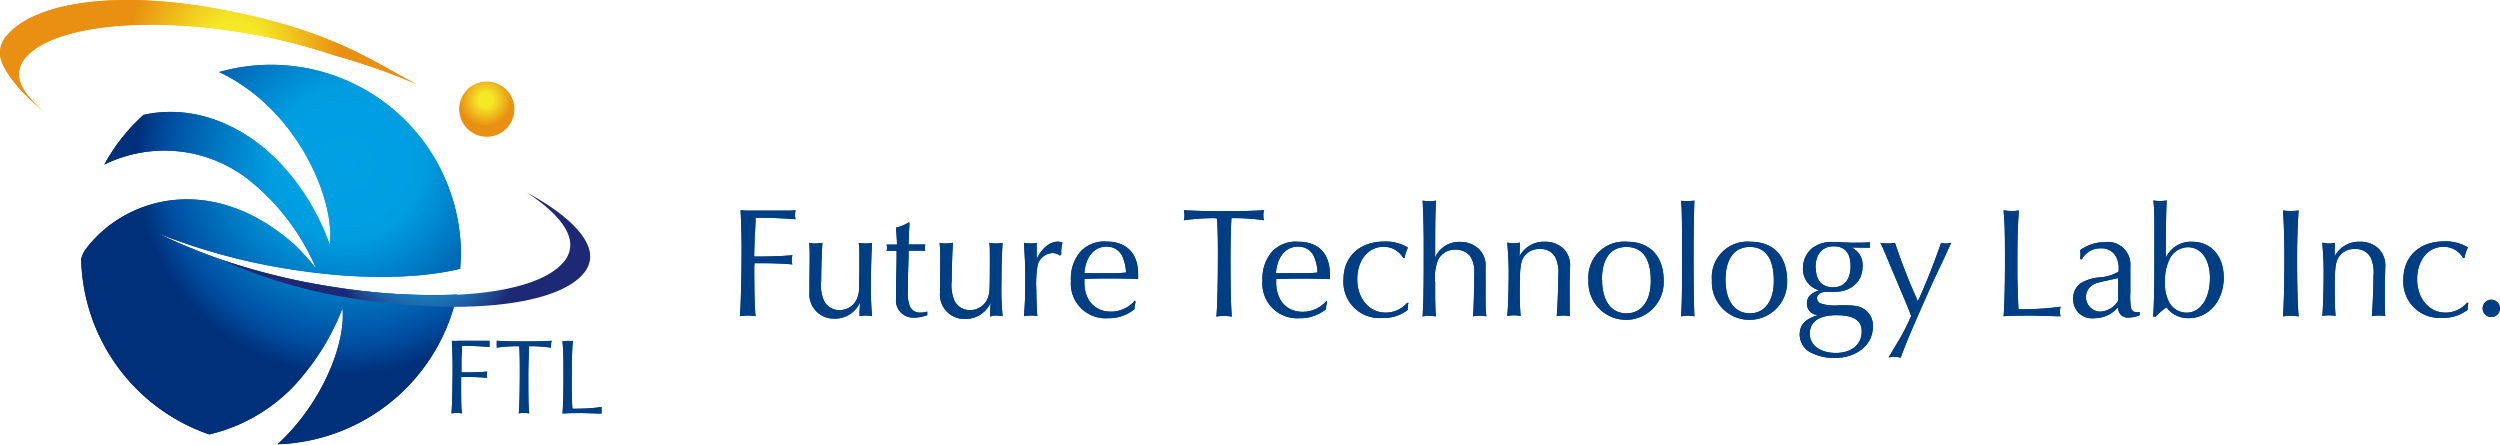 <svg id="レイヤー_1" data-name="レイヤー 1" xmlns="http://www.w3.org/2000/svg" xmlns:xlink="http://www.w3.org/1999/xlink" viewBox="0 0 308.05 54.78"><defs><style>.cls-1{fill:none;}.cls-2{opacity:0.9;}.cls-3{clip-path:url(#clip-path);}.cls-4{opacity:0.3;}.cls-5{fill:#003e84;}.cls-6{fill:url(#radial-gradient);}.cls-7{fill:url(#radial-gradient-2);}.cls-8{fill:url(#名称未設定グラデーション_44);}.cls-9{fill:url(#radial-gradient-5);}</style><clipPath id="clip-path"><rect class="cls-1" x="-1293.82" y="78.18" width="1199" height="934"/></clipPath><radialGradient id="radial-gradient" cx="28.78" cy="5.98" r="13.1" gradientUnits="userSpaceOnUse"><stop offset="0.27" stop-color="#f4e827"/><stop offset="1" stop-color="#e98f11"/></radialGradient><radialGradient id="radial-gradient-2" cx="59.85" cy="12.3" r="3.27" xlink:href="#radial-gradient"/><radialGradient id="名称未設定グラデーション_44" cx="42.68" cy="20.16" r="26" gradientUnits="userSpaceOnUse"><stop offset="0" stop-color="#00a1e4"/><stop offset="0.36" stop-color="#009de1"/><stop offset="0.6" stop-color="#0079c3"/><stop offset="0.87" stop-color="#004c9f"/><stop offset="1" stop-color="#003079"/></radialGradient><radialGradient id="radial-gradient-5" cx="52.67" cy="29.72" r="11.87" gradientUnits="userSpaceOnUse"><stop offset="0" stop-color="#1b95d4"/><stop offset="0.23" stop-color="#1b92d1"/><stop offset="0.41" stop-color="#1b88c8"/><stop offset="0.59" stop-color="#1c76b9"/><stop offset="0.75" stop-color="#1c5ea3"/><stop offset="0.91" stop-color="#1d3f88"/><stop offset="1" stop-color="#1d2974"/></radialGradient></defs><path class="cls-5" d="M92.94,32.83c0,3.54.06,5.24.16,6.13a6.2,6.2,0,0,0-.93-.08,7,7,0,0,0-1,.08c.12-1.28.21-5.09.21-8.44,0-1.31-.07-3.75-.13-4.62a9.74,9.74,0,0,0,1.29.05h.55l1.62,0,2.38,0a7.55,7.55,0,0,0,.93-.05,3.69,3.69,0,0,0-.06.56,4.44,4.44,0,0,0,.06.56c-1.08-.1-3-.19-4.28-.19H93.1c0,.18,0,.93-.1,2.27-.06,1.86-.06,1.86-.06,2.11a3.73,3.73,0,0,0,0,.4c.31,0,.43,0,.7,0,1.41,0,3.17-.07,4-.17a2.89,2.89,0,0,0-.08.62,1.65,1.65,0,0,0,.08.52c-1-.09-2.31-.15-3.86-.15-.23,0-.44,0-.81,0Z"/><path class="cls-5" d="M99.77,32.09c0-1.1,0-1.49-.07-2.17a4,4,0,0,0,.79.08,5,5,0,0,0,.85-.08c-.08,1-.15,3.22-.15,4.67a4.77,4.77,0,0,0,.35,2.49,2.09,2.09,0,0,0,1.91,1.13,2.3,2.3,0,0,0,2.23-1.63c.19-.6.19-.6.21-3.6l0-1.39c0-1,0-1.16-.08-1.67a4.12,4.12,0,0,0,.82.08,4.59,4.59,0,0,0,.83-.08c-.08,1.09-.14,3.06-.14,4.8a37,37,0,0,0,.14,4.24,5.11,5.11,0,0,0-.82-.08,4,4,0,0,0-.73.08c0-.43,0-.58.06-1.7a3.36,3.36,0,0,1-3.14,2,3,3,0,0,1-3.09-3.27c0-.27,0-.85,0-1.49Z"/><path class="cls-5" d="M112.06,27.46l0,.24L112,28.82c0,.37,0,.71-.06,1.3l2.09,0a1.49,1.49,0,0,0-.08.4,1.07,1.07,0,0,0,.08.37h-2.07c0,.58,0,.6-.08,3.19v1.71a4.34,4.34,0,0,0,.25,2,1.35,1.35,0,0,0,1.28.73,2.75,2.75,0,0,0,.85-.13v.44a4.94,4.94,0,0,1-1.64.31,2.12,2.12,0,0,1-2.21-2.34c0-.17,0-.69,0-1.22,0-.73.07-2.94.07-4,0-.39,0-.45,0-.68-.7,0-1,0-1.24,0a1.24,1.24,0,0,0,.06-.37,1.48,1.48,0,0,0-.06-.39h1.28v-.25c0-.29-.06-1.18-.12-1.84a5.73,5.73,0,0,0,1.6-.65Z"/><path class="cls-5" d="M115.86,32.09a20.42,20.42,0,0,0-.08-2.17,4.05,4.05,0,0,0,.79.08,4.87,4.87,0,0,0,.85-.08c-.07,1-.15,3.22-.15,4.67a4.88,4.88,0,0,0,.35,2.49,2.09,2.09,0,0,0,1.91,1.13,2.3,2.3,0,0,0,2.23-1.63c.19-.6.19-.6.21-3.6l0-1.39c0-1,0-1.16-.07-1.67a4,4,0,0,0,.81.08,4.59,4.59,0,0,0,.83-.08c-.08,1.09-.14,3.06-.14,4.8a37,37,0,0,0,.14,4.24,5.11,5.11,0,0,0-.81-.08A4,4,0,0,0,122,39c0-.43,0-.58.06-1.7a3.36,3.36,0,0,1-3.14,2,3,3,0,0,1-3.09-3.27c0-.27,0-.85,0-1.49Z"/><path class="cls-5" d="M130.6,31.49a1.55,1.55,0,0,0-.93-.31,2,2,0,0,0-1.8,1.43,13.49,13.49,0,0,0-.17,3.18c0,1,.06,2.51.12,3.17a5.11,5.11,0,0,0-.82-.08,5.76,5.76,0,0,0-.83.08,46.28,46.28,0,0,0,.16-4.72c0-1.43,0-1.69-.16-4.32A5.81,5.81,0,0,0,127,30a4.33,4.33,0,0,0,.74-.08v.21l0,.78c0,.42,0,.48,0,1,.66-1.34,1.61-2.13,2.59-2.13a1.34,1.34,0,0,1,.59.13,4.78,4.78,0,0,0-.16,1.1c0,.08,0,.22,0,.39Z"/><path class="cls-5" d="M139.91,37.12l0,.18a2.16,2.16,0,0,0-.11.79,5,5,0,0,1-3.29,1.12,4.28,4.28,0,0,1-4.55-4.64A5.07,5.07,0,0,1,133.14,31a4,4,0,0,1,3.23-1.23c2.46,0,3.87,1.47,3.87,4,0,.14,0,.37,0,.6-.62,0-1.53-.06-3.15-.06-1.2,0-2.15,0-3.47.06v.43c0,2.16,1.28,3.6,3.22,3.6a3.88,3.88,0,0,0,3-1.36Zm-1.51-5.28a2.09,2.09,0,0,0-2.07-1.45c-1.51,0-2.57,1.27-2.71,3.27.58,0,1.47,0,3,0a14,14,0,0,0,2.13-.08A5.44,5.44,0,0,0,138.4,31.84Z"/><path class="cls-5" d="M149.7,26.88a27.35,27.35,0,0,0-3.83.26,2.09,2.09,0,0,0,.08-.59,2.85,2.85,0,0,0-.08-.65c1.73.09,2.27.11,4.73.11,2.7,0,3.25,0,5.18-.11a1.48,1.48,0,0,0-.11.62,2.5,2.5,0,0,0,.07.62,25.17,25.17,0,0,0-4-.26c-.08,1.2-.12,3.14-.12,5.13,0,3.33.06,5.9.17,7a6.9,6.9,0,0,0-1-.08,5.34,5.34,0,0,0-.91.08c.11-.93.19-4.08.19-7.49,0-1.34,0-2.79-.1-4.59Z"/><path class="cls-5" d="M163.52,37.12l0,.18a2,2,0,0,0-.12.79,5,5,0,0,1-3.29,1.12,4.28,4.28,0,0,1-4.55-4.64A5.07,5.07,0,0,1,156.75,31,4,4,0,0,1,160,29.79c2.46,0,3.87,1.47,3.87,4,0,.14,0,.37,0,.6-.62,0-1.53-.06-3.15-.06-1.2,0-2.15,0-3.47.06v.43c0,2.16,1.28,3.6,3.22,3.6a3.88,3.88,0,0,0,3-1.36ZM162,31.84a2.08,2.08,0,0,0-2.07-1.45c-1.51,0-2.57,1.27-2.71,3.27.58,0,1.48,0,3,0a13.85,13.85,0,0,0,2.12-.08A5.18,5.18,0,0,0,162,31.84Z"/><path class="cls-5" d="M172.91,31.8a2.75,2.75,0,0,0-2.44-1.39c-1.88,0-3.23,1.66-3.23,4s1.45,4.11,3.48,4.11a3.5,3.5,0,0,0,2.67-1.2l.16,0a2.54,2.54,0,0,0-.08.6,1.43,1.43,0,0,0,0,.26,4.85,4.85,0,0,1-3.17,1,4.44,4.44,0,0,1-4.76-4.7c0-2.87,2-4.72,5.07-4.72a5.33,5.33,0,0,1,2.88.75,4.06,4.06,0,0,0-.41,1.26Z"/><path class="cls-5" d="M175.43,30c0-1.82-.06-4.12-.14-5.28a5.58,5.58,0,0,0,.91.07,3.57,3.57,0,0,0,.74-.07c-.08,1.64-.1,3.07-.1,6.6v.4a3.21,3.21,0,0,1,3.08-1.91,3.33,3.33,0,0,1,2.24.81,2.84,2.84,0,0,1,.89,2.32c0,.29,0,.78,0,1.3s0,1.3,0,1.82c0,1.24,0,2.17.1,2.92a5.61,5.61,0,0,0-.87-.08,5,5,0,0,0-.77.08c.07-.79.15-3.6.15-5.34a3.36,3.36,0,0,0-.52-2.09,2.24,2.24,0,0,0-1.74-.79A2.33,2.33,0,0,0,177.21,32a5.81,5.81,0,0,0-.37,2.77c0,1.8,0,3.33.1,4.22a7.22,7.22,0,0,0-.84-.08,6.4,6.4,0,0,0-.81.08c.1-1.45.14-3.25.14-7.18Z"/><path class="cls-5" d="M187.23,31.59a3.38,3.38,0,0,1,3.12-1.8,3.21,3.21,0,0,1,2.32.87,2.89,2.89,0,0,1,.79,2.26c0,.14,0,.85-.05,1.63,0,.46,0,1,0,1.58,0,1.48,0,2.25.05,2.83a4.89,4.89,0,0,0-.85-.08,6,6,0,0,0-.79.08c.1-1.22.19-3.48.19-5a4.33,4.33,0,0,0-.36-2.27,2,2,0,0,0-1.88-1A2.21,2.21,0,0,0,187.58,32c-.25.68-.31,1.3-.31,3.93,0,1.2,0,1.61.1,3a6,6,0,0,0-.84-.08,5.33,5.33,0,0,0-.81.08c.1-.74.18-3.31.18-5.34,0-1.22-.06-2.34-.18-3.7a4.34,4.34,0,0,0,.85.08,2.68,2.68,0,0,0,.7-.08c0,.31,0,.45,0,.78Z"/><path class="cls-5" d="M205,34.61a4.64,4.64,0,1,1-9.27-.1,4.39,4.39,0,0,1,4.76-4.72C203.31,29.79,205,31.57,205,34.61Zm-7.59-.12c0,2.57,1.12,4.12,3,4.12s3-1.57,3-4c0-2.71-1-4.18-3-4.18S197.39,31.93,197.39,34.49Z"/><path class="cls-5" d="M208,24.77a6.7,6.7,0,0,0,.79-.05c-.06,1-.11,4.7-.11,7,0,3.22.05,6.23.11,7.26a5.44,5.44,0,0,0-.81-.08,5.65,5.65,0,0,0-.83.08c.11-2.32.11-2.92.11-7.72,0-3.52,0-5.19-.11-6.52A8.4,8.4,0,0,0,208,24.77Z"/><path class="cls-5" d="M220.21,34.61a4.64,4.64,0,1,1-9.27-.1,4.39,4.39,0,0,1,4.76-4.72C218.54,29.79,220.21,31.57,220.21,34.61Zm-7.59-.12c0,2.57,1.13,4.12,3,4.12s2.95-1.57,2.95-4c0-2.71-1-4.18-2.95-4.18S212.62,31.93,212.62,34.49Z"/><path class="cls-5" d="M228.13,30.5a2.31,2.31,0,0,1,1.37,2.36c0,1.84-1.41,3.1-3.46,3.1-.14,0-.37,0-.57,0a3.71,3.71,0,0,0-.44,0c-.66,0-1.14.33-1.14.78a.71.71,0,0,0,.5.67,5.71,5.71,0,0,0,2.3.2c1.88,0,2.4.09,3,.48a2.4,2.4,0,0,1,1.09,2.15c0,2.26-2,3.87-4.75,3.87a6.38,6.38,0,0,1-2.76-.6,2.49,2.49,0,0,1-1.51-2.28c0-1.22.67-1.92,2.28-2.42a1.37,1.37,0,0,1-1.39-1.42c0-.77.4-1.22,1.51-1.62a2.72,2.72,0,0,1-2-2.73,3.19,3.19,0,0,1,1.09-2.42,3.91,3.91,0,0,1,2.73-.79c.4,0,.4,0,2.05.07a6,6,0,0,0,.73,0c.72,0,1.2,0,1.67-.05a.8.8,0,0,0,0,.29,2,2,0,0,0,0,.38ZM223,41.11c0,1.43,1.28,2.38,3.23,2.38s3.17-1.07,3.17-2.65c0-1.38-1-2-3.15-2S223,39.68,223,41.11Zm.75-8.09c0,1.53.76,2.38,2.11,2.38s2.17-.91,2.17-2.59-.73-2.46-2.09-2.46S223.71,31.28,223.71,33Z"/><path class="cls-5" d="M239.18,29.92a2.07,2.07,0,0,0,.58.08,3.45,3.45,0,0,0,.67-.08c-.25.53-.36.76-.81,1.76-.56,1.18-1,2.11-1.53,3.25-2.07,4.61-3.37,7.63-3.89,9.16a2,2,0,0,0-.75-.12,3.11,3.11,0,0,0-.74.08c.16-.29.51-.85,1-1.68a25.76,25.76,0,0,0,1.78-3.43c-.27-.77-.31-.85-1.78-4.35-.37-.85-.68-1.59-.93-2.21-.62-1.47-.77-1.84-1.08-2.46a7.14,7.14,0,0,0,1,.08,3.87,3.87,0,0,0,.8-.08,74,74,0,0,0,2.82,7.2C237.24,35.13,238.38,32.28,239.18,29.92Z"/><path class="cls-5" d="M247.92,26a4.36,4.36,0,0,0,.85-.07c-.15,2-.19,3.44-.19,7.27,0,1.26.06,3.66.14,4.9.39,0,.58,0,.85,0a32.46,32.46,0,0,0,4.33-.31,2.91,2.91,0,0,0-.07.64,2,2,0,0,0,.07.54c-.6,0-2.82-.08-3.69-.08-.58,0-2.65,0-3.33.08.1-1.14.17-3.68.17-6.5,0-3.54,0-4.42-.17-6.56A7,7,0,0,0,247.92,26Z"/><path class="cls-5" d="M256.3,31.92a3.71,3.71,0,0,0,.06-.55,3.61,3.61,0,0,0-.06-.54,5.33,5.33,0,0,1,3.1-1,2.78,2.78,0,0,1,3.1,3c0,.35,0,.77,0,1.27,0,.74,0,1.24,0,2a7.65,7.65,0,0,0,.1,1.86.63.63,0,0,0,.65.5c.12,0,.22,0,.41,0v.37a3.19,3.19,0,0,1-1.28.29A1.18,1.18,0,0,1,261,37.84a3.81,3.81,0,0,1-2.93,1.37,2.32,2.32,0,0,1-2.61-2.36,2.29,2.29,0,0,1,.85-1.9,5.21,5.21,0,0,1,2.4-.77,5.32,5.32,0,0,0,2.33-.7v0a3.38,3.38,0,0,0-.16-1.54,2,2,0,0,0-2-1.34,2.6,2.6,0,0,0-2.36,1.36Zm4.53,2.38c-2.46.54-2.53.56-2.92.77a1.79,1.79,0,0,0,.85,3.33A2.73,2.73,0,0,0,261,37.06c0-.5,0-.62,0-1v-.47l0-1.16v-.17Z"/><path class="cls-5" d="M265.3,39c.1-.81.16-3.45.16-6.72l0-2.78c0-3.45,0-3.56-.12-4.8a4.9,4.9,0,0,0,.8.07,6,6,0,0,0,.85-.07c-.08,1.1-.12,3.63-.12,6.69v.35a3.44,3.44,0,0,1,3.25-1.95c2.33,0,3.89,1.76,3.89,4.41,0,2.86-1.84,5-4.31,5a3.28,3.28,0,0,1-2.75-1.33A7,7,0,0,0,265.65,39Zm2.15-7.3a5.9,5.9,0,0,0-.68,3,4.85,4.85,0,0,0,.55,2.61,2.46,2.46,0,0,0,2.11,1.22c1.7,0,2.88-1.74,2.88-4.27,0-2.29-1.09-3.8-2.73-3.8A2.6,2.6,0,0,0,267.45,31.7Z"/><path class="cls-5" d="M282.3,26a6.32,6.32,0,0,0,.94-.07c-.11,1.35-.19,3.65-.19,5.9,0,3.29.06,5.69.19,7.16a6.88,6.88,0,0,0-1-.08,5.91,5.91,0,0,0-.93.08c.11-1.53.17-3.89.17-7.53,0-2.15-.08-4.33-.17-5.53A6.35,6.35,0,0,0,282.3,26Z"/><path class="cls-5" d="M287.67,31.59a3.39,3.39,0,0,1,3.12-1.8,3.21,3.21,0,0,1,2.32.87,2.9,2.9,0,0,1,.8,2.26c0,.14,0,.85-.06,1.63,0,.46,0,1,0,1.58,0,1.48,0,2.25.06,2.83a5,5,0,0,0-.85-.08,6.14,6.14,0,0,0-.8.08c.1-1.22.2-3.48.2-5a4.3,4.3,0,0,0-.37-2.27,2,2,0,0,0-1.88-1A2.22,2.22,0,0,0,288,32c-.25.68-.31,1.3-.31,3.93,0,1.2,0,1.61.1,3a6,6,0,0,0-.83-.08,5.22,5.22,0,0,0-.81.08c.09-.74.17-3.31.17-5.34,0-1.22-.06-2.34-.17-3.7A4.27,4.27,0,0,0,287,30a2.61,2.61,0,0,0,.69-.08c0,.31,0,.45,0,.78Z"/><path class="cls-5" d="M303.51,31.8a2.76,2.76,0,0,0-2.44-1.39c-1.88,0-3.23,1.66-3.23,4s1.45,4.11,3.48,4.11A3.51,3.51,0,0,0,304,37.3l.15,0a3.06,3.06,0,0,0-.07.6,1.43,1.43,0,0,0,0,.26,4.85,4.85,0,0,1-3.18,1,4.45,4.45,0,0,1-4.76-4.7c0-2.87,2-4.72,5.07-4.72a5.36,5.36,0,0,1,2.89.75,3.81,3.81,0,0,0-.41,1.26Z"/><path class="cls-5" d="M308.05,38A1.07,1.07,0,1,1,307,36.93,1.08,1.08,0,0,1,308.05,38Z"/><path class="cls-5" d="M92.94,32.83c0,3.54.06,5.24.16,6.13a6.2,6.2,0,0,0-.93-.08,7,7,0,0,0-1,.08c.12-1.28.21-5.09.21-8.44,0-1.31-.07-3.75-.13-4.62a9.74,9.74,0,0,0,1.29.05h.55l1.62,0,2.38,0a7.55,7.55,0,0,0,.93-.05,3.69,3.69,0,0,0-.06.56,4.44,4.44,0,0,0,.06.56c-1.08-.1-3-.19-4.28-.19H93.1c0,.18,0,.93-.1,2.27-.06,1.86-.06,1.86-.06,2.11a3.73,3.73,0,0,0,0,.4c.31,0,.43,0,.7,0,1.41,0,3.17-.07,4-.17a2.89,2.89,0,0,0-.08.62,1.65,1.65,0,0,0,.08.52c-1-.09-2.31-.15-3.86-.15-.23,0-.44,0-.81,0Z"/><path class="cls-5" d="M99.77,32.09c0-1.1,0-1.49-.07-2.17a4,4,0,0,0,.79.08,5,5,0,0,0,.85-.08c-.08,1-.15,3.22-.15,4.67a4.77,4.77,0,0,0,.35,2.49,2.09,2.09,0,0,0,1.91,1.13,2.3,2.3,0,0,0,2.23-1.63c.19-.6.19-.6.21-3.6l0-1.39c0-1,0-1.16-.08-1.67a4.12,4.12,0,0,0,.82.08,4.59,4.59,0,0,0,.83-.08c-.08,1.09-.14,3.06-.14,4.8a37,37,0,0,0,.14,4.24,5.11,5.11,0,0,0-.82-.08,4,4,0,0,0-.73.08c0-.43,0-.58.06-1.7a3.36,3.36,0,0,1-3.14,2,3,3,0,0,1-3.09-3.27c0-.27,0-.85,0-1.49Z"/><path class="cls-5" d="M112.06,27.46l0,.24L112,28.82c0,.37,0,.71-.06,1.3l2.09,0a1.49,1.49,0,0,0-.08.4,1.07,1.07,0,0,0,.08.37h-2.07c0,.58,0,.6-.08,3.19v1.71a4.34,4.34,0,0,0,.25,2,1.35,1.35,0,0,0,1.28.73,2.75,2.75,0,0,0,.85-.13v.44a4.94,4.94,0,0,1-1.64.31,2.12,2.12,0,0,1-2.21-2.34c0-.17,0-.69,0-1.22,0-.73.07-2.94.07-4,0-.39,0-.45,0-.68-.7,0-1,0-1.24,0a1.24,1.24,0,0,0,.06-.37,1.48,1.48,0,0,0-.06-.39h1.28v-.25c0-.29-.06-1.18-.12-1.84a5.73,5.73,0,0,0,1.6-.65Z"/><path class="cls-5" d="M115.86,32.09a20.42,20.42,0,0,0-.08-2.17,4.05,4.05,0,0,0,.79.08,4.87,4.87,0,0,0,.85-.08c-.07,1-.15,3.22-.15,4.67a4.88,4.88,0,0,0,.35,2.49,2.09,2.09,0,0,0,1.91,1.13,2.3,2.3,0,0,0,2.23-1.63c.19-.6.19-.6.21-3.6l0-1.39c0-1,0-1.16-.07-1.67a4,4,0,0,0,.81.08,4.59,4.59,0,0,0,.83-.08c-.08,1.09-.14,3.06-.14,4.8a37,37,0,0,0,.14,4.24,5.11,5.11,0,0,0-.81-.08A4,4,0,0,0,122,39c0-.43,0-.58.06-1.7a3.36,3.36,0,0,1-3.14,2,3,3,0,0,1-3.09-3.27c0-.27,0-.85,0-1.49Z"/><path class="cls-5" d="M130.6,31.49a1.55,1.55,0,0,0-.93-.31,2,2,0,0,0-1.8,1.43,13.49,13.49,0,0,0-.17,3.18c0,1,.06,2.51.12,3.17a5.11,5.11,0,0,0-.82-.08,5.76,5.76,0,0,0-.83.08,46.28,46.28,0,0,0,.16-4.72c0-1.43,0-1.69-.16-4.32A5.81,5.81,0,0,0,127,30a4.33,4.33,0,0,0,.74-.08v.21l0,.78c0,.42,0,.48,0,1,.66-1.34,1.61-2.13,2.59-2.13a1.34,1.34,0,0,1,.59.13,4.78,4.78,0,0,0-.16,1.1c0,.08,0,.22,0,.39Z"/><path class="cls-5" d="M139.91,37.12l0,.18a2.16,2.16,0,0,0-.11.79,5,5,0,0,1-3.29,1.12,4.28,4.28,0,0,1-4.55-4.64A5.07,5.07,0,0,1,133.14,31a4,4,0,0,1,3.23-1.23c2.46,0,3.87,1.47,3.87,4,0,.14,0,.37,0,.6-.62,0-1.53-.06-3.15-.06-1.2,0-2.15,0-3.47.06v.43c0,2.16,1.28,3.6,3.22,3.6a3.88,3.88,0,0,0,3-1.36Zm-1.51-5.28a2.09,2.09,0,0,0-2.07-1.45c-1.51,0-2.57,1.27-2.71,3.27.58,0,1.47,0,3,0a14,14,0,0,0,2.13-.08A5.44,5.44,0,0,0,138.4,31.84Z"/><path class="cls-5" d="M149.7,26.88a27.35,27.35,0,0,0-3.83.26,2.09,2.09,0,0,0,.08-.59,2.85,2.85,0,0,0-.08-.65c1.73.09,2.27.11,4.73.11,2.7,0,3.25,0,5.18-.11a1.48,1.48,0,0,0-.11.62,2.5,2.5,0,0,0,.07.62,25.17,25.17,0,0,0-4-.26c-.08,1.2-.12,3.14-.12,5.13,0,3.33.06,5.9.17,7a6.9,6.9,0,0,0-1-.08,5.34,5.34,0,0,0-.91.08c.11-.93.19-4.08.19-7.49,0-1.34,0-2.79-.1-4.59Z"/><path class="cls-5" d="M163.52,37.12l0,.18a2,2,0,0,0-.12.79,5,5,0,0,1-3.29,1.12,4.28,4.28,0,0,1-4.55-4.64A5.07,5.07,0,0,1,156.75,31,4,4,0,0,1,160,29.79c2.46,0,3.87,1.47,3.87,4,0,.14,0,.37,0,.6-.62,0-1.53-.06-3.15-.06-1.2,0-2.15,0-3.47.06v.43c0,2.16,1.28,3.6,3.22,3.6a3.88,3.88,0,0,0,3-1.36ZM162,31.84a2.08,2.08,0,0,0-2.07-1.45c-1.51,0-2.57,1.27-2.71,3.27.58,0,1.48,0,3,0a13.85,13.85,0,0,0,2.12-.08A5.18,5.18,0,0,0,162,31.84Z"/><path class="cls-5" d="M172.91,31.8a2.75,2.75,0,0,0-2.44-1.39c-1.88,0-3.23,1.66-3.23,4s1.45,4.11,3.48,4.11a3.5,3.5,0,0,0,2.67-1.2l.16,0a2.54,2.54,0,0,0-.08.6,1.43,1.43,0,0,0,0,.26,4.85,4.85,0,0,1-3.17,1,4.44,4.44,0,0,1-4.76-4.7c0-2.87,2-4.72,5.07-4.72a5.33,5.33,0,0,1,2.88.75,4.06,4.06,0,0,0-.41,1.26Z"/><path class="cls-5" d="M175.43,30c0-1.82-.06-4.12-.14-5.28a5.58,5.58,0,0,0,.91.07,3.57,3.57,0,0,0,.74-.07c-.08,1.64-.1,3.07-.1,6.6v.4a3.21,3.21,0,0,1,3.08-1.91,3.33,3.33,0,0,1,2.24.81,2.84,2.84,0,0,1,.89,2.32c0,.29,0,.78,0,1.3s0,1.3,0,1.82c0,1.24,0,2.17.1,2.92a5.61,5.61,0,0,0-.87-.08,5,5,0,0,0-.77.08c.07-.79.15-3.6.15-5.34a3.36,3.36,0,0,0-.52-2.09,2.24,2.24,0,0,0-1.74-.79A2.33,2.33,0,0,0,177.21,32a5.81,5.81,0,0,0-.37,2.77c0,1.8,0,3.33.1,4.22a7.22,7.22,0,0,0-.84-.08,6.4,6.4,0,0,0-.81.08c.1-1.45.14-3.25.14-7.18Z"/><path class="cls-5" d="M187.23,31.59a3.38,3.38,0,0,1,3.12-1.8,3.21,3.21,0,0,1,2.32.87,2.89,2.89,0,0,1,.79,2.26c0,.14,0,.85-.05,1.63,0,.46,0,1,0,1.58,0,1.48,0,2.25.05,2.83a4.89,4.89,0,0,0-.85-.08,6,6,0,0,0-.79.08c.1-1.22.19-3.48.19-5a4.33,4.33,0,0,0-.36-2.27,2,2,0,0,0-1.88-1A2.21,2.21,0,0,0,187.58,32c-.25.68-.31,1.3-.31,3.93,0,1.2,0,1.61.1,3a6,6,0,0,0-.84-.08,5.33,5.33,0,0,0-.81.08c.1-.74.18-3.31.18-5.34,0-1.22-.06-2.34-.18-3.7a4.34,4.34,0,0,0,.85.08,2.68,2.68,0,0,0,.7-.08c0,.31,0,.45,0,.78Z"/><path class="cls-5" d="M205,34.61a4.64,4.64,0,1,1-9.27-.1,4.39,4.39,0,0,1,4.76-4.72C203.31,29.79,205,31.57,205,34.61Zm-7.59-.12c0,2.57,1.12,4.12,3,4.12s3-1.57,3-4c0-2.71-1-4.18-3-4.18S197.39,31.93,197.39,34.49Z"/><path class="cls-5" d="M208,24.77a6.7,6.7,0,0,0,.79-.05c-.06,1-.11,4.7-.11,7,0,3.22.05,6.23.11,7.26a5.44,5.44,0,0,0-.81-.08,5.65,5.65,0,0,0-.83.08c.11-2.32.11-2.92.11-7.72,0-3.52,0-5.19-.11-6.52A8.4,8.4,0,0,0,208,24.77Z"/><path class="cls-5" d="M220.21,34.61a4.64,4.64,0,1,1-9.27-.1,4.39,4.39,0,0,1,4.76-4.72C218.54,29.79,220.21,31.57,220.21,34.61Zm-7.59-.12c0,2.57,1.13,4.12,3,4.12s2.95-1.57,2.95-4c0-2.71-1-4.18-2.95-4.18S212.62,31.93,212.62,34.49Z"/><path class="cls-5" d="M228.13,30.5a2.31,2.31,0,0,1,1.37,2.36c0,1.84-1.41,3.1-3.46,3.1-.14,0-.37,0-.57,0a3.71,3.71,0,0,0-.44,0c-.66,0-1.14.33-1.14.78a.71.71,0,0,0,.5.67,5.71,5.71,0,0,0,2.3.2c1.88,0,2.4.09,3,.48a2.4,2.4,0,0,1,1.09,2.15c0,2.26-2,3.87-4.75,3.87a6.38,6.38,0,0,1-2.76-.6,2.49,2.49,0,0,1-1.51-2.28c0-1.22.67-1.92,2.28-2.42a1.37,1.37,0,0,1-1.39-1.42c0-.77.4-1.22,1.51-1.62a2.72,2.72,0,0,1-2-2.73,3.19,3.19,0,0,1,1.09-2.42,3.91,3.91,0,0,1,2.73-.79c.4,0,.4,0,2.05.07a6,6,0,0,0,.73,0c.72,0,1.2,0,1.67-.05a.8.8,0,0,0,0,.29,2,2,0,0,0,0,.38ZM223,41.11c0,1.43,1.28,2.38,3.23,2.38s3.17-1.07,3.17-2.65c0-1.38-1-2-3.15-2S223,39.68,223,41.11Zm.75-8.09c0,1.53.76,2.38,2.11,2.38s2.17-.91,2.17-2.59-.73-2.46-2.09-2.46S223.71,31.28,223.71,33Z"/><path class="cls-5" d="M239.18,29.92a2.07,2.07,0,0,0,.58.08,3.45,3.45,0,0,0,.67-.08c-.25.53-.36.76-.81,1.76-.56,1.18-1,2.11-1.53,3.25-2.07,4.61-3.37,7.63-3.89,9.16a2,2,0,0,0-.75-.12,3.11,3.11,0,0,0-.74.08c.16-.29.51-.85,1-1.68a25.76,25.76,0,0,0,1.78-3.43c-.27-.77-.31-.85-1.78-4.35-.37-.85-.68-1.59-.93-2.21-.62-1.47-.77-1.84-1.08-2.46a7.14,7.14,0,0,0,1,.08,3.87,3.87,0,0,0,.8-.08,74,74,0,0,0,2.82,7.2C237.24,35.13,238.38,32.28,239.18,29.92Z"/><path class="cls-5" d="M247.92,26a4.36,4.36,0,0,0,.85-.07c-.15,2-.19,3.44-.19,7.27,0,1.26.06,3.66.14,4.9.39,0,.58,0,.85,0a32.46,32.46,0,0,0,4.33-.31,2.91,2.91,0,0,0-.07.64,2,2,0,0,0,.07.54c-.6,0-2.82-.08-3.69-.08-.58,0-2.65,0-3.33.08.1-1.14.17-3.68.17-6.5,0-3.54,0-4.42-.17-6.56A7,7,0,0,0,247.92,26Z"/><path class="cls-5" d="M256.3,31.92a3.71,3.71,0,0,0,.06-.55,3.61,3.61,0,0,0-.06-.54,5.33,5.33,0,0,1,3.1-1,2.78,2.78,0,0,1,3.1,3c0,.35,0,.77,0,1.27,0,.74,0,1.24,0,2a7.65,7.65,0,0,0,.1,1.86.63.63,0,0,0,.65.5c.12,0,.22,0,.41,0v.37a3.19,3.19,0,0,1-1.28.29A1.18,1.18,0,0,1,261,37.84a3.81,3.81,0,0,1-2.93,1.37,2.32,2.32,0,0,1-2.61-2.36,2.29,2.29,0,0,1,.85-1.9,5.21,5.21,0,0,1,2.4-.77,5.32,5.32,0,0,0,2.33-.7v0a3.38,3.38,0,0,0-.16-1.54,2,2,0,0,0-2-1.34,2.6,2.6,0,0,0-2.36,1.36Zm4.53,2.38c-2.46.54-2.53.56-2.92.77a1.79,1.79,0,0,0,.85,3.33A2.73,2.73,0,0,0,261,37.06c0-.5,0-.62,0-1v-.47l0-1.16v-.17Z"/><path class="cls-5" d="M265.3,39c.1-.81.16-3.45.16-6.72l0-2.78c0-3.45,0-3.56-.12-4.8a4.9,4.9,0,0,0,.8.07,6,6,0,0,0,.85-.07c-.08,1.1-.12,3.63-.12,6.69v.35a3.44,3.44,0,0,1,3.25-1.95c2.33,0,3.89,1.76,3.89,4.41,0,2.86-1.84,5-4.31,5a3.28,3.28,0,0,1-2.75-1.33A7,7,0,0,0,265.65,39Zm2.15-7.3a5.9,5.9,0,0,0-.68,3,4.85,4.85,0,0,0,.55,2.61,2.46,2.46,0,0,0,2.11,1.22c1.7,0,2.88-1.74,2.88-4.27,0-2.29-1.09-3.8-2.73-3.8A2.6,2.6,0,0,0,267.45,31.7Z"/><path class="cls-5" d="M282.3,26a6.32,6.32,0,0,0,.94-.07c-.11,1.35-.19,3.65-.19,5.9,0,3.29.06,5.69.19,7.16a6.88,6.88,0,0,0-1-.08,5.91,5.91,0,0,0-.93.08c.11-1.53.17-3.89.17-7.53,0-2.15-.08-4.33-.17-5.53A6.35,6.35,0,0,0,282.3,26Z"/><path class="cls-5" d="M287.67,31.59a3.39,3.39,0,0,1,3.12-1.8,3.21,3.21,0,0,1,2.32.87,2.9,2.9,0,0,1,.8,2.26c0,.14,0,.85-.06,1.63,0,.46,0,1,0,1.58,0,1.48,0,2.25.06,2.83a5,5,0,0,0-.85-.08,6.14,6.14,0,0,0-.8.08c.1-1.22.2-3.48.2-5a4.3,4.3,0,0,0-.37-2.27,2,2,0,0,0-1.88-1A2.22,2.22,0,0,0,288,32c-.25.68-.31,1.3-.31,3.93,0,1.2,0,1.61.1,3a6,6,0,0,0-.83-.08,5.22,5.22,0,0,0-.81.08c.09-.74.17-3.31.17-5.34,0-1.22-.06-2.34-.17-3.7A4.27,4.27,0,0,0,287,30a2.61,2.61,0,0,0,.69-.08c0,.31,0,.45,0,.78Z"/><path class="cls-5" d="M303.51,31.8a2.76,2.76,0,0,0-2.44-1.39c-1.88,0-3.23,1.66-3.23,4s1.45,4.11,3.48,4.11A3.51,3.51,0,0,0,304,37.3l.15,0a3.06,3.06,0,0,0-.07.6,1.43,1.43,0,0,0,0,.26,4.85,4.85,0,0,1-3.18,1,4.45,4.45,0,0,1-4.76-4.7c0-2.87,2-4.72,5.07-4.72a5.36,5.36,0,0,1,2.89.75,3.81,3.81,0,0,0-.41,1.26Z"/><path class="cls-5" d="M308.05,38A1.07,1.07,0,1,1,307,36.93,1.08,1.08,0,0,1,308.05,38Z"/><path class="cls-6" d="M2.33,9.19V9.08A3.27,3.27,0,0,1,3.23,7C6.67,3.13,18.42,1.78,32,4.39a72,72,0,0,1,9.17,2.42,78.09,78.09,0,0,1,10.1,3.54c-5.48-2.84-10.31-6.56-23.8-9.14S4.17.42.84,4.38A3.26,3.26,0,0,0,0,6.49V6.6C.06,8.4,2.39,11.38,5.73,14,3.62,12.32,2.33,10.63,2.33,9.19Z"/><path class="cls-5" d="M56.82,46.73c0,2.43,0,3.6.11,4.21a4.46,4.46,0,0,0-.64-.06,5.25,5.25,0,0,0-.66.06c.08-.88.14-3.49.14-5.78,0-.91-.05-2.58-.09-3.17a5.85,5.85,0,0,0,.89,0h3.12c.27,0,.33,0,.63,0a2.21,2.21,0,0,0,0,.38,2.51,2.51,0,0,0,0,.39c-.74-.07-2-.14-2.93-.14a4.21,4.21,0,0,0-.46,0c0,.12,0,.63-.07,1.55,0,1.27,0,1.27,0,1.44a1.83,1.83,0,0,0,0,.28h.47c1,0,2.18-.05,2.71-.11a2.08,2.08,0,0,0-.06.42,1.23,1.23,0,0,0,.06.36c-.68-.07-1.58-.11-2.64-.11-.16,0-.31,0-.56,0Z"/><path class="cls-5" d="M63.82,42.66a17.45,17.45,0,0,0-2.62.18,1.46,1.46,0,0,0,0-.4,2,2,0,0,0,0-.45c1.18.06,1.55.08,3.23.08,1.86,0,2.23,0,3.56-.08a1,1,0,0,0-.08.42,1.78,1.78,0,0,0,0,.43,17.53,17.53,0,0,0-2.73-.18c0,.83-.08,2.15-.08,3.52,0,2.28,0,4,.12,4.76a5.21,5.21,0,0,0-.68-.06,3.89,3.89,0,0,0-.62.06c.08-.64.13-2.8.13-5.13,0-.92,0-1.91-.06-3.15Z"/><path class="cls-5" d="M70,42a2.61,2.61,0,0,0,.58,0c-.1,1.39-.13,2.36-.13,5,0,.86,0,2.51.09,3.36h.59a21.82,21.82,0,0,0,3-.21,1.67,1.67,0,0,0,0,.43,1.24,1.24,0,0,0,0,.38c-.41,0-1.94-.06-2.54-.06-.39,0-1.81,0-2.28.06.07-.79.12-2.52.12-4.46,0-2.42,0-3-.12-4.49A4.21,4.21,0,0,0,70,42Z"/><path class="cls-7" d="M63.38,13.45a3.4,3.4,0,1,1-3.4-3.4A3.4,3.4,0,0,1,63.38,13.45Z"/><path class="cls-8" d="M40.65,35.28a73.65,73.65,0,0,1-21.26-6.56,75.25,75.25,0,0,0,16,4.4c8.35,1.37,16,1.29,21.32,0,0-.57.09-1.14.09-1.72A23.39,23.39,0,0,0,27,8.88c9.66,4.53,14.35,15.8,13.63,21.28a29,29,0,0,0-4.35-8c-5.17-6.71-12.28-9.43-18.6-8a23.17,23.17,0,0,0-4.83,6.12A16.82,16.82,0,0,1,30.58,22.1a28,28,0,0,1,8.38,11,29.25,29.25,0,0,0-2.72-3c-10.11-8.91-20.8-5.84-25.67.59A4,4,0,0,0,10,31.9,23.41,23.41,0,0,0,25.78,53.53a21,21,0,0,0,11.84-7.61A29.54,29.54,0,0,0,42.2,38c.42,4.16-2.35,11.55-8,16.74A23.41,23.41,0,0,0,56.31,36.3,76.34,76.34,0,0,1,40.65,35.28Z"/><path class="cls-6" d="M2.33,9.19V9.08A3.27,3.27,0,0,1,3.23,7C6.67,3.13,18.42,1.78,32,4.39a72,72,0,0,1,9.17,2.42,78.09,78.09,0,0,1,10.1,3.54c-5.48-2.84-10.31-6.56-23.8-9.14S4.17.42.84,4.38A3.26,3.26,0,0,0,0,6.49V6.6C.06,8.4,2.39,11.38,5.73,14,3.62,12.32,2.33,10.63,2.33,9.19Z"/><path class="cls-5" d="M56.82,46.73c0,2.43,0,3.6.11,4.21a4.46,4.46,0,0,0-.64-.06,5.25,5.25,0,0,0-.66.06c.08-.88.14-3.49.14-5.78,0-.91-.05-2.58-.09-3.17a5.85,5.85,0,0,0,.89,0h3.12c.27,0,.33,0,.63,0a2.21,2.21,0,0,0,0,.38,2.51,2.51,0,0,0,0,.39c-.74-.07-2-.14-2.93-.14a4.21,4.21,0,0,0-.46,0c0,.12,0,.63-.07,1.55,0,1.27,0,1.27,0,1.44a1.83,1.83,0,0,0,0,.28h.47c1,0,2.18-.05,2.71-.11a2.08,2.08,0,0,0-.06.42,1.23,1.23,0,0,0,.06.36c-.68-.07-1.58-.11-2.64-.11-.16,0-.31,0-.56,0Z"/><path class="cls-5" d="M63.82,42.66a17.45,17.45,0,0,0-2.62.18,1.46,1.46,0,0,0,0-.4,2,2,0,0,0,0-.45c1.18.06,1.55.08,3.23.08,1.86,0,2.23,0,3.56-.08a1,1,0,0,0-.08.42,1.78,1.78,0,0,0,0,.43,17.53,17.53,0,0,0-2.73-.18c0,.83-.08,2.15-.08,3.52,0,2.28,0,4,.12,4.76a5.21,5.21,0,0,0-.68-.06,3.89,3.89,0,0,0-.62.06c.08-.64.13-2.8.13-5.13,0-.92,0-1.91-.06-3.15Z"/><path class="cls-5" d="M70,42a2.61,2.61,0,0,0,.58,0c-.1,1.39-.13,2.36-.13,5,0,.86,0,2.51.09,3.36h.59a21.82,21.82,0,0,0,3-.21,1.67,1.67,0,0,0,0,.43,1.24,1.24,0,0,0,0,.38c-.41,0-1.94-.06-2.54-.06-.39,0-1.81,0-2.28.06.07-.79.12-2.52.12-4.46,0-2.42,0-3-.12-4.49A4.21,4.21,0,0,0,70,42Z"/><path class="cls-7" d="M63.38,13.45a3.4,3.4,0,1,1-3.4-3.4A3.4,3.4,0,0,1,63.38,13.45Z"/><path class="cls-8" d="M40.65,35.28a73.65,73.65,0,0,1-21.26-6.56,75.25,75.25,0,0,0,16,4.4c8.35,1.37,16,1.29,21.32,0,0-.57.09-1.14.09-1.72A23.39,23.39,0,0,0,27,8.88c9.66,4.53,14.35,15.8,13.63,21.28a29,29,0,0,0-4.35-8c-5.17-6.71-12.28-9.43-18.6-8a23.17,23.17,0,0,0-4.83,6.12A16.82,16.82,0,0,1,30.58,22.1a28,28,0,0,1,8.38,11,29.25,29.25,0,0,0-2.72-3c-10.11-8.91-20.8-5.84-25.67.59A4,4,0,0,0,10,31.9,23.41,23.41,0,0,0,25.78,53.53a21,21,0,0,0,11.84-7.61A29.54,29.54,0,0,0,42.2,38c.42,4.16-2.35,11.55-8,16.74A23.41,23.41,0,0,0,56.31,36.3,76.34,76.34,0,0,1,40.65,35.28Z"/><path class="cls-9" d="M72.72,31.52c-.07-2.39-3-5.22-7.82-7.8,3.35,2.17,5.31,4.41,5.37,6.37v.11a3.21,3.21,0,0,1-.84,2.1c-3.33,4-15.16,5.2-28.78,3A85.52,85.52,0,0,1,27,31.9,64.11,64.11,0,0,0,43.1,36.71c13.62,2.22,25.46,1,28.79-3a3.24,3.24,0,0,0,.83-2.1A.48.48,0,0,0,72.72,31.52Z"/></svg>